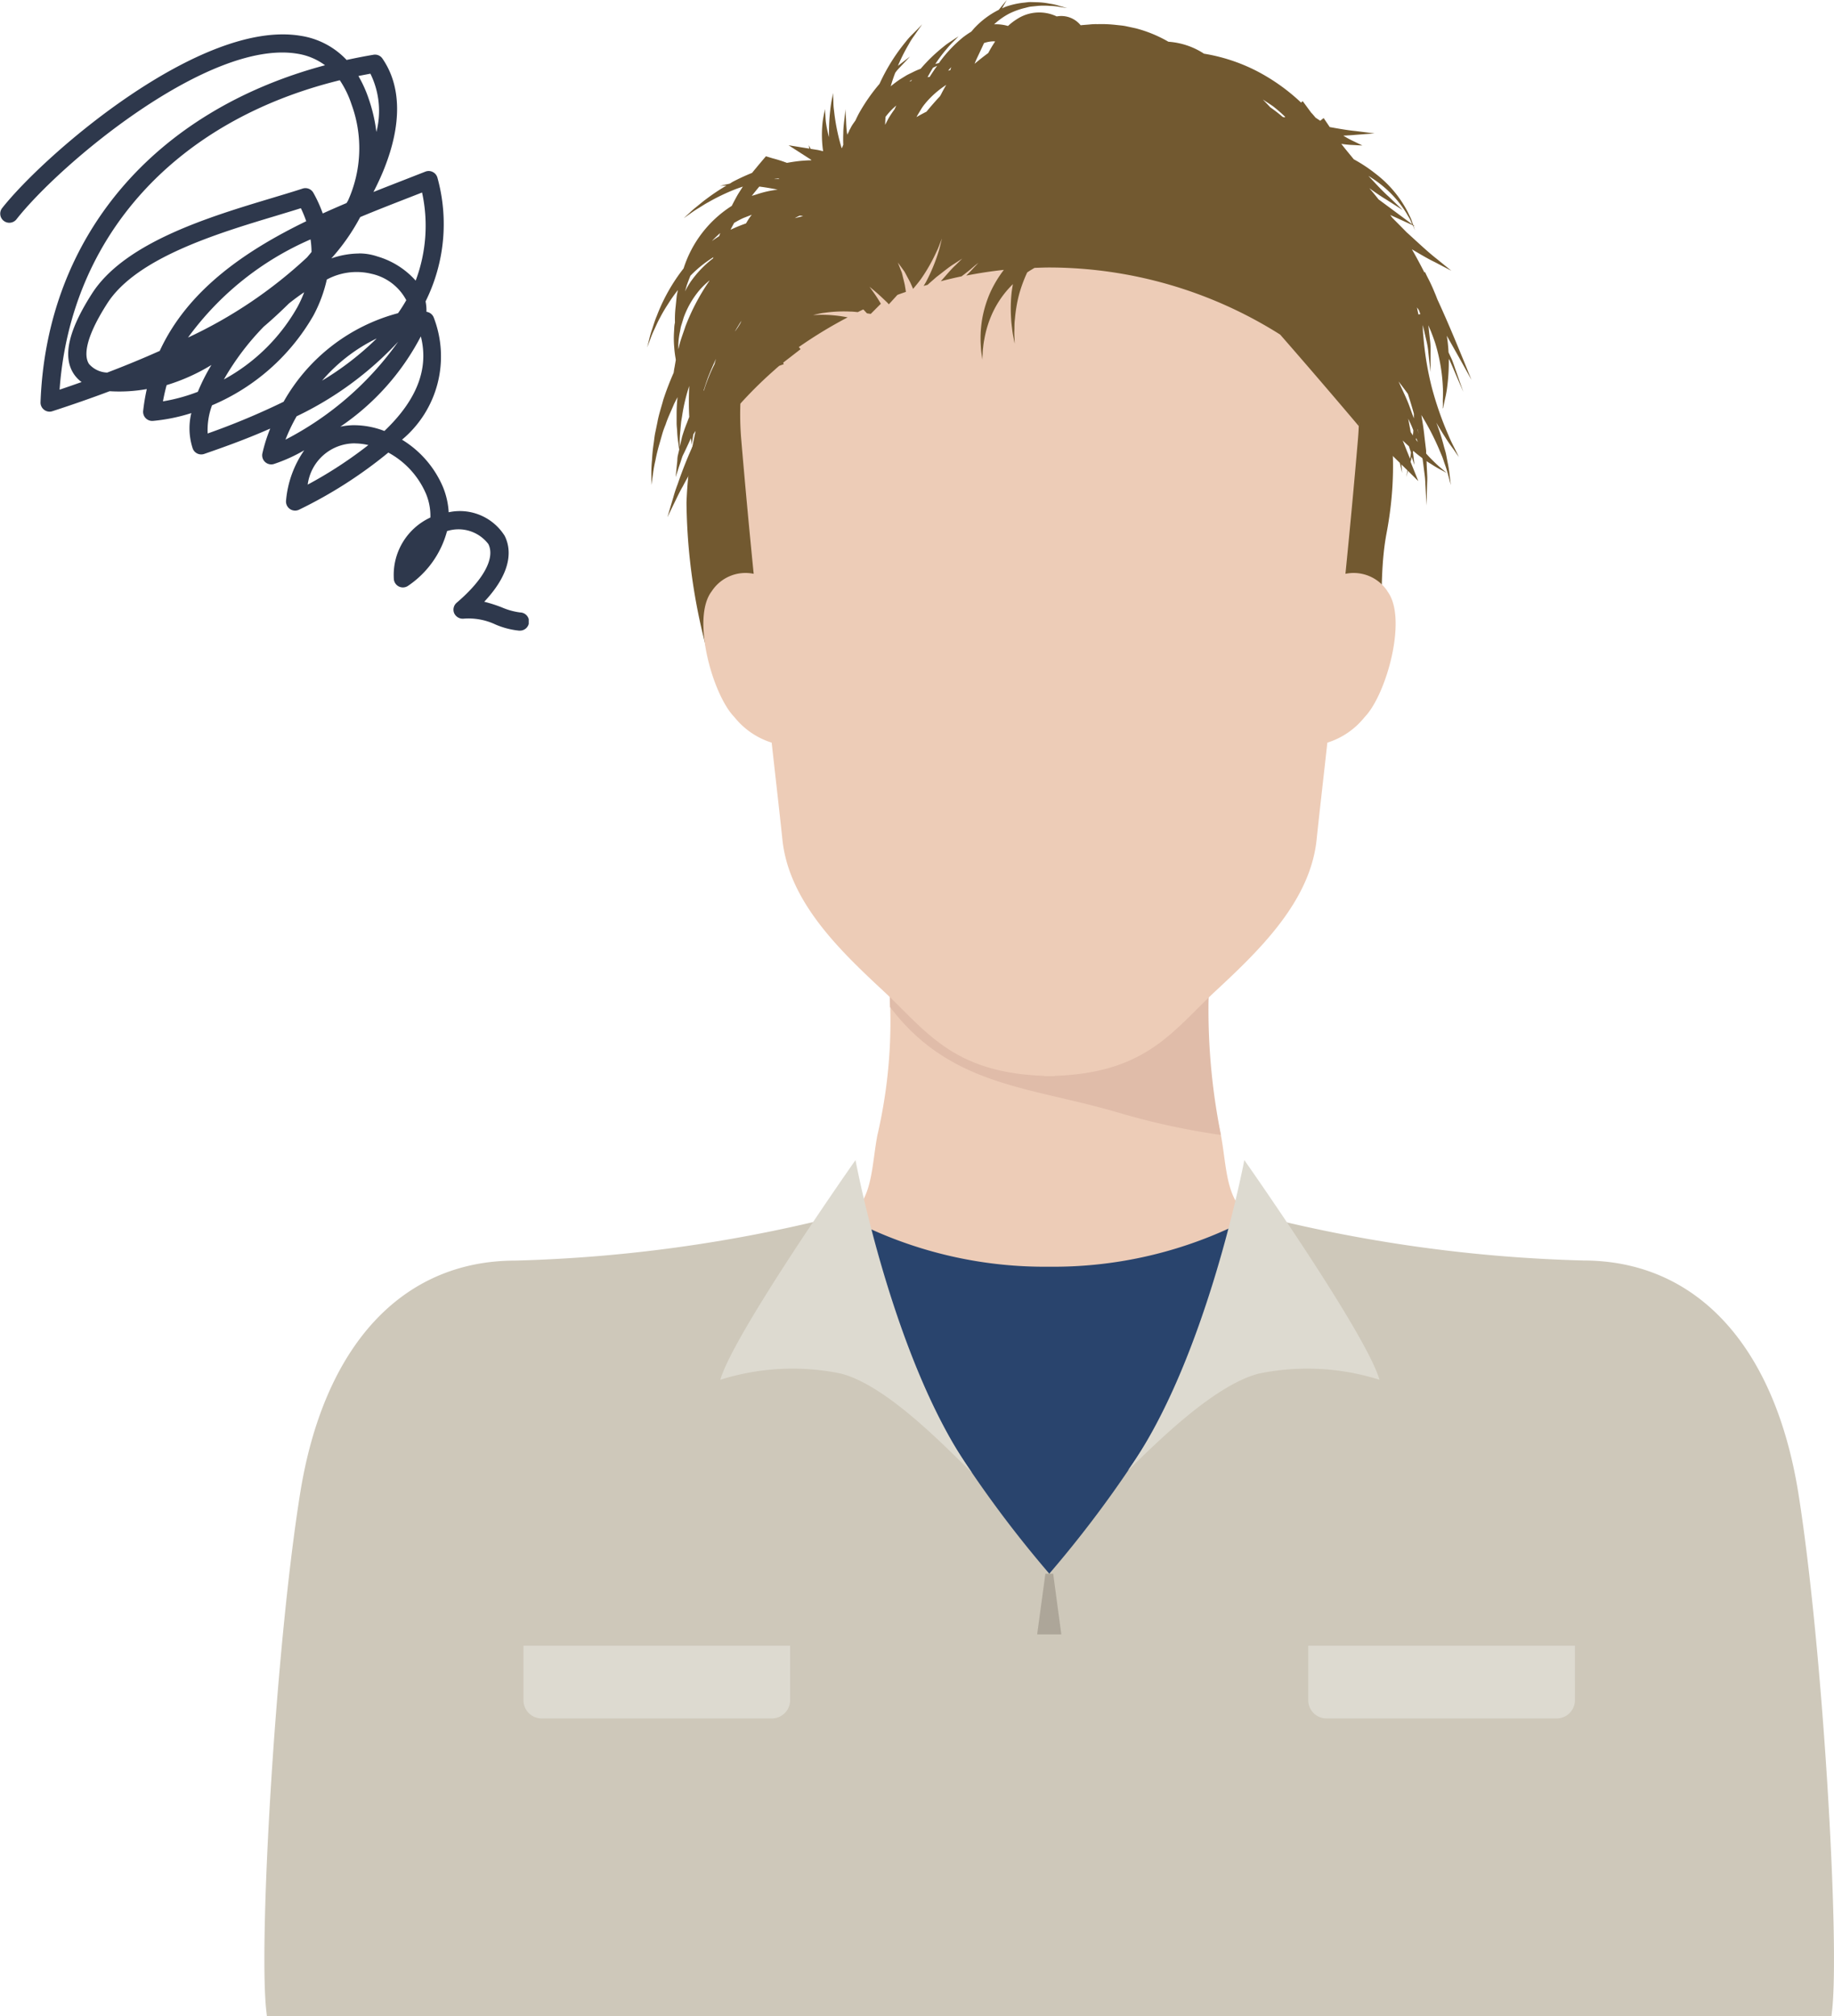 <svg xmlns="http://www.w3.org/2000/svg" xmlns:xlink="http://www.w3.org/1999/xlink" width="68.33" height="75.115" viewBox="0 0 68.33 75.115">
  <defs>
    <clipPath id="clip-path">
      <rect id="長方形_1559" data-name="長方形 1559" width="19.699" height="22.215" fill="none"/>
    </clipPath>
    <clipPath id="clip-path-2">
      <rect id="長方形_1621" data-name="長方形 1621" width="58.48" height="75.115" fill="none"/>
    </clipPath>
  </defs>
  <g id="case_illust2" transform="translate(-143 -1284.957)">
    <g id="グループ_1764" data-name="グループ 1764" transform="translate(143 1286.238)">
      <g id="グループ_1763" data-name="グループ 1763" clip-path="url(#clip-path)">
        <path id="パス_295" data-name="パス 295" d="M19.36,22.215h-.014a2.978,2.978,0,0,1-.885-.229,2.35,2.35,0,0,0-1.175-.219.352.352,0,0,1-.36-.193.339.339,0,0,1,.089-.4c1-.852,1.442-1.668,1.179-2.187a1.4,1.4,0,0,0-1.539-.481,3.559,3.559,0,0,1-1.441,2.031.339.339,0,0,1-.542-.273A2.354,2.354,0,0,1,16.035,18a2.131,2.131,0,0,0-.167-.892,3.166,3.166,0,0,0-1.4-1.528,16.7,16.7,0,0,1-3.319,2.125.339.339,0,0,1-.491-.342,3.868,3.868,0,0,1,.677-1.868,5.983,5.983,0,0,1-1.13.511.338.338,0,0,1-.428-.4,5.82,5.82,0,0,1,.291-.92c-.98.432-1.862.737-2.458.944a.338.338,0,0,1-.429-.2,2.4,2.4,0,0,1-.053-1.321A6.691,6.691,0,0,1,5.7,14.4a.339.339,0,0,1-.366-.375,7.788,7.788,0,0,1,.135-.811,5.809,5.809,0,0,1-1.384.08q-1.015.382-2.131.744a.331.331,0,0,1-.309-.051.339.339,0,0,1-.135-.283c.228-6.173,4.236-10.853,10.6-12.554A2.334,2.334,0,0,0,11.085.721C7.8.168,2.252,4.8.605,6.9a.339.339,0,0,1-.533-.418C1.658,4.466,7.481-.57,11.2.053a2.958,2.958,0,0,1,1.714.9q.492-.108,1-.194A.334.334,0,0,1,14.248.9c.707,1.024.729,2.447.061,4.115-.113.283-.246.569-.395.857.383-.153.762-.3,1.133-.445l.8-.313a.335.335,0,0,1,.279.014.34.34,0,0,1,.174.22,6.473,6.473,0,0,1-.444,4.6,1.824,1.824,0,0,1,.033.388h0a.338.338,0,0,1,.269.207A4.036,4.036,0,0,1,14.978,15.1,3.811,3.811,0,0,1,16.5,16.855a2.907,2.907,0,0,1,.217.949,1.971,1.971,0,0,1,2.085.877c.215.424.359,1.266-.761,2.457a5.258,5.258,0,0,1,.659.211,2.515,2.515,0,0,0,.68.188.338.338,0,0,1-.015.677m-6.146-6.977a1.765,1.765,0,0,0-1.755,1.537A15.775,15.775,0,0,0,13.724,15.3a2.315,2.315,0,0,0-.51-.061m-2.161-1.013a6.487,6.487,0,0,0-.417.873,11.766,11.766,0,0,0,4.2-3.651,12.535,12.535,0,0,1-3.78,2.778M7.9,13.819a2.649,2.649,0,0,0-.163,1.05,26.974,26.974,0,0,0,2.829-1.182,6.938,6.938,0,0,1,4.264-3.3q.167-.237.307-.484a1.932,1.932,0,0,0-1.3-.984,2.337,2.337,0,0,0-1.661.215,5.244,5.244,0,0,1-.5,1.342A7.9,7.9,0,0,1,7.9,13.819m5.307.742a3.142,3.142,0,0,1,1.114.215c1.216-1.159,1.664-2.327,1.358-3.524a9.188,9.188,0,0,1-3,3.364c.061-.014.124-.023.187-.033a2.73,2.73,0,0,1,.344-.023m-7-1.5c-.055.2-.1.4-.139.612a6.572,6.572,0,0,0,1.3-.356,7.078,7.078,0,0,1,.507-1,7.179,7.179,0,0,1-1.664.749M12.654,1.71c-6.1,1.5-10.021,5.8-10.434,11.527q.417-.141.82-.284a1.216,1.216,0,0,1-.279-.286c-.44-.641-.221-1.628.67-3.016C4.658,7.743,7.816,6.793,10.122,6.1c.416-.126.806-.241,1.153-.355a.338.338,0,0,1,.4.157,4.908,4.908,0,0,1,.35.77c.294-.134.591-.263.886-.388.018-.03.037-.06.054-.089A4.749,4.749,0,0,0,13.094,2.6a3.627,3.627,0,0,0-.44-.9m1.372,9.632A6.3,6.3,0,0,0,12,12.9a10.9,10.9,0,0,0,2.027-1.563M9.816,10.9a9.715,9.715,0,0,0-1.475,1.956,6.983,6.983,0,0,0,2.742-2.7,4.559,4.559,0,0,0,.25-.549c-.188.126-.378.266-.569.419-.31.305-.627.6-.948.872m1.395-4.423c-.279.089-.58.178-.893.274C8.112,7.411,5.093,8.32,4,10.017c-.94,1.464-.83,2.049-.681,2.265a.942.942,0,0,0,.675.318q1.031-.393,1.957-.808C6.989,9.54,9.11,8.077,11.409,6.961a4.227,4.227,0,0,0-.2-.486m.359,1.164a11.108,11.108,0,0,0-4.563,3.656A17.06,17.06,0,0,0,11.44,8.307c.056-.066.112-.132.167-.2a3.365,3.365,0,0,0-.037-.47m1.792.524a2.127,2.127,0,0,1,.7.113,3.055,3.055,0,0,1,1.425.9,5.812,5.812,0,0,0,.238-3.283l-.433.169c-.607.237-1.238.481-1.871.746a7.676,7.676,0,0,1-1.076,1.54,3.215,3.215,0,0,1,1.015-.182m-.006-6.612a4.568,4.568,0,0,1,.378.834,6.009,6.009,0,0,1,.291,1.25A3.14,3.14,0,0,0,13.8,1.464c-.15.029-.3.057-.447.087" transform="translate(0 0)" fill="#2e384c"/>
      </g>
    </g>
    <g id="グループ_1917" data-name="グループ 1917" transform="translate(152.85 1284.957)">
      <g id="グループ_1916" data-name="グループ 1916" clip-path="url(#clip-path-2)">
        <path id="パス_538" data-name="パス 538" d="M35.476,24.89a29.741,29.741,0,0,1,12,2.479c.6-1.7.205-3.511.572-5.447C49.929,11.989,40.356,5.756,33.23,7.588a7.729,7.729,0,0,0-1.279.478l-1.074.46c-5.227,2.276-8.7,6.366-8.913,12.262a21.964,21.964,0,0,0,1.169,6.839A28.617,28.617,0,0,1,35.476,24.89" transform="translate(-6.237 -2.065)" fill="#725930"/>
        <path id="パス_539" data-name="パス 539" d="M57.023,69.73c-.882-5.569-3.827-8.5-7.8-8.5A54.372,54.372,0,0,1,37.2,59.57c-1.324-.528-1.221-1.907-1.471-3.238a18.763,18.763,0,0,1-.295-6.925H23.223a18.723,18.723,0,0,1-.295,6.925c-.251,1.33-.147,2.71-1.471,3.238A54.345,54.345,0,0,1,9.435,61.226c-3.973,0-6.916,2.935-7.8,8.5S.091,86.34.387,88.924H58.274C58.568,86.34,57.9,75.3,57.023,69.73" transform="translate(-0.09 -14.034)" fill="#edccb7"/>
        <path id="パス_540" data-name="パス 540" d="M44.881,56.894a23.64,23.64,0,0,1-.452-5.47,10.78,10.78,0,0,1-5.948,2.546,10.788,10.788,0,0,1-5.949-2.546c0,.079.016.618.019.7,2.26,2.973,5.2,2.957,8.521,3.939a26.977,26.977,0,0,0,3.809.829" transform="translate(-9.241 -14.607)" fill="#e0bca9"/>
        <path id="パス_541" data-name="パス 541" d="M57.023,74.67c-.882-5.328-3.827-8.136-7.8-8.136A56.678,56.678,0,0,1,37.2,64.95a1.759,1.759,0,0,1-1.078-1.088,15.669,15.669,0,0,1-6.8,1.471,15.675,15.675,0,0,1-6.794-1.471,1.76,1.76,0,0,1-1.078,1.088A56.65,56.65,0,0,1,9.435,66.534c-3.973,0-6.916,2.808-7.8,8.136S.091,90.558.387,93.03H58.274C58.568,90.558,57.9,80,57.023,74.67" transform="translate(-0.09 -18.14)" fill="#29446d"/>
        <path id="パス_542" data-name="パス 542" d="M48.334,23.971a1.507,1.507,0,0,0-1.567-.652c.16-1.605.319-3.287.462-4.969A10.892,10.892,0,0,0,41.5,7.772c-1.661-.788-2.484-.929-5.552-.939H35.54c-3.068.01-3.89.15-5.552.939A10.89,10.89,0,0,0,24.259,18.35c.142,1.682.3,3.364.46,4.969a1.5,1.5,0,0,0-1.564.652c-.77,1,.039,3.865.843,4.683a2.882,2.882,0,0,0,1.391.955c.175,1.564.318,2.819.4,3.608.236,2.3,2.114,4.112,3.76,5.641,1.584,1.471,2.566,3.049,5.992,3.165v.009l.2,0,.2,0v-.009c3.426-.115,4.407-1.694,5.992-3.165,1.646-1.529,3.525-3.344,3.76-5.641.082-.788.226-2.044.4-3.608a2.872,2.872,0,0,0,1.391-.955c.8-.818,1.612-3.684.845-4.683" transform="translate(-6.489 -1.941)" fill="#edccb7"/>
        <path id="パス_543" data-name="パス 543" d="M57.157,73.61c-.877-5.526-3.8-8.7-8.023-8.7A54.845,54.845,0,0,1,37.2,63.274c-.064-.026-.126-.055-.183-.085a42.338,42.338,0,0,1-7.773,13.389,42.381,42.381,0,0,1-7.774-13.389,1.982,1.982,0,0,1-.183.085,54.823,54.823,0,0,1-11.937,1.64c-4.222,0-7.146,3.17-8.022,8.7C.412,79.352-.22,90.316.072,92.864l.022.2H58.386l.022-.2c.291-2.55-.342-13.514-1.251-19.254" transform="translate(0 -17.949)" fill="#cec8ba"/>
        <path id="パス_544" data-name="パス 544" d="M49.793,68.326a8.934,8.934,0,0,1,4.517.226c-.509-1.75-5.037-8.185-5.037-8.185s-1.4,7.452-4.34,11.567c.871-.831,3.118-3.145,4.861-3.608" transform="translate(-12.763 -17.147)" fill="#dddad0"/>
        <path id="パス_545" data-name="パス 545" d="M28.243,68.326a8.934,8.934,0,0,0-4.517.226c.509-1.75,5.037-8.185,5.037-8.185s1.4,7.53,4.34,11.646c-.871-.831-3.118-3.224-4.861-3.686" transform="translate(-6.739 -17.147)" fill="#dddad0"/>
        <path id="パス_546" data-name="パス 546" d="M64.258,87.67a.68.68,0,0,1-.677.677H55a.68.68,0,0,1-.678-.677V85.638h9.935Z" transform="translate(-15.43 -24.325)" fill="#dddad0"/>
        <path id="パス_547" data-name="パス 547" d="M23.418,87.67a.681.681,0,0,1-.678.677H14.16a.678.678,0,0,1-.677-.677V85.638h9.935Z" transform="translate(-3.83 -24.325)" fill="#dddad0"/>
        <path id="パス_548" data-name="パス 548" d="M41.113,84.151h-.9l.306-2.258h.291Z" transform="translate(-11.421 -23.261)" fill="#ada699"/>
        <path id="パス_549" data-name="パス 549" d="M49.575,15.2s.016-.077.044-.213.08-.33.107-.568a7.293,7.293,0,0,0,.06-1.05c.014.025.028.05.04.074.067.142.122.278.175.4.207.483.327.758.327.758s-.1-.283-.274-.78c-.045-.123-.088-.263-.147-.412l-.13-.281c-.009-.159-.022-.321-.044-.483-.007-.047-.014-.091-.023-.137.021.036.044.075.064.111.518.914.855,1.53.855,1.53s-.259-.652-.666-1.623c-.173-.412-.377-.883-.607-1.383-.032-.087-.066-.172-.1-.25a6.032,6.032,0,0,0-.255-.55c-.067-.132-.1-.208-.1-.208l-.023.016c-.147-.286-.3-.575-.467-.863.312.183.6.356.856.478l.614.321-.537-.437c-.327-.252-.727-.634-1.133-1-.18-.186-.364-.368-.534-.541l-.072-.1.838.382.009.019c.047.11.074.169.074.169l-.06-.175v0l.062.028-.069-.051c-.019-.052-.038-.112-.063-.184s-.079-.17-.126-.273a4.243,4.243,0,0,0-1.2-1.443,5.723,5.723,0,0,0-.823-.546c-.164-.2-.325-.393-.466-.576a3.361,3.361,0,0,0,.43.043l.357.019-.32-.155a3.275,3.275,0,0,1-.392-.213c.16-.007.314-.016.452-.029l.712-.054-.708-.088c-.273-.026-.608-.084-.957-.147l-.007-.005-.224-.331-.128.1-.173-.115c-.043-.05-.084-.1-.13-.152l-.035-.036-.315-.428-.06.054a7.293,7.293,0,0,0-1.7-1.2A6.632,6.632,0,0,0,40.666,2a2.765,2.765,0,0,0-1.326-.445,4.882,4.882,0,0,0-1.216-.5l-.38-.082C37.619.949,37.5.942,37.376.927A4.794,4.794,0,0,0,36.695.9a2.091,2.091,0,0,0-.3.013L36.12.935l-.05.006a.929.929,0,0,0-.891-.329A1.515,1.515,0,0,0,33.7.71a2.222,2.222,0,0,0-.337.258,1.577,1.577,0,0,0-.517-.062,2.618,2.618,0,0,1,.565-.4,2.767,2.767,0,0,1,.543-.2c.091-.02.178-.05.264-.06l.254-.026a2.727,2.727,0,0,1,.45,0,2.06,2.06,0,0,1,.348.035l.3.047-.3-.084a1.916,1.916,0,0,0-.347-.08,2.776,2.776,0,0,0-.462-.054L34.2.077c-.094,0-.188.019-.288.027a3.062,3.062,0,0,0-.615.14c-.054.019-.105.045-.157.068L33.318,0s-.116.141-.3.367a3.218,3.218,0,0,0-.871.641c-.054.054-.1.115-.154.173a3.023,3.023,0,0,0-.335.233,5.047,5.047,0,0,0-.813.858c-.019.025-.035.051-.053.076l-.136.036a5.473,5.473,0,0,1,.4-.535,4.754,4.754,0,0,1,.334-.36l.13-.135-.155.1c-.1.072-.251.155-.407.289a6.154,6.154,0,0,0-.85.82,2.373,2.373,0,0,0-.292.127c-.077.039-.16.075-.239.12l-.239.147a4.141,4.141,0,0,0-.344.258c.049-.171.105-.34.167-.5a1.187,1.187,0,0,1,.081-.107l.116-.124c.074-.078.137-.146.19-.2l.166-.178s-.07.053-.192.148c-.061.048-.137.105-.222.17-.013.01-.025.02-.038.029a6.709,6.709,0,0,1,.408-.81,2.543,2.543,0,0,1,.195-.307c.062-.089.116-.168.161-.231l.14-.2-.169.178-.2.2a2.706,2.706,0,0,0-.246.276,7.1,7.1,0,0,0-.974,1.564,6.885,6.885,0,0,0-.772,1.11c-.045.085-.087.17-.126.257-.043.061-.088.121-.127.184s-.062.116-.093.174l0-.034s-.006.026-.014.069c-.024.047-.049.094-.071.14,0-.018,0-.036-.007-.054-.039-.269-.032-.5-.047-.657s-.012-.251-.012-.251-.01.091-.025.25-.055.387-.057.663c-.005.13-.006.27,0,.418-.017.042-.034.084-.047.126A.081.081,0,0,1,27.16,5.5a7.663,7.663,0,0,1-.279-1.388c-.029-.195-.02-.358-.029-.473s-.007-.18-.007-.18-.011.064-.031.178a4.322,4.322,0,0,0-.074.474,7.145,7.145,0,0,0-.043,1,3.713,3.713,0,0,1-.107-.484c-.029-.168-.025-.311-.036-.411s-.01-.158-.01-.158-.011.057-.029.155-.052.241-.066.416a4.22,4.22,0,0,0,.026,1.005l-.19-.045-.276-.044c-.042-.084-.069-.133-.069-.133s.007.047.021.125l-.773-.125.842.541,0,.019c-.119,0-.241.011-.362.019-.178.017-.359.044-.541.077l-.042-.016A5.053,5.053,0,0,0,24.6,5.9l-.163-.049-.082-.026c-.026,0-.039.038-.06.055l-.221.262c-.083.1-.165.2-.248.3a7.926,7.926,0,0,0-.727.336L23,6.84c-.057.014-.112.028-.158.036l-.208.049.214-.01h.024a7.644,7.644,0,0,0-.741.493c-.137.1-.253.2-.359.285s-.2.164-.266.231l-.226.207.25-.176c.079-.057.176-.125.292-.194s.241-.156.387-.233a7.556,7.556,0,0,1,1.014-.484c.087-.032.174-.062.262-.092-.064.1-.129.2-.19.3-.079.137-.152.278-.223.418A4.311,4.311,0,0,0,21.277,10a6.777,6.777,0,0,0-1,1.773c-.072.169-.119.333-.166.474A3.766,3.766,0,0,0,20,12.62l-.081.325s.044-.114.119-.313a3.417,3.417,0,0,1,.147-.354c.063-.132.126-.287.215-.445a5.776,5.776,0,0,1,.294-.5,5.884,5.884,0,0,1,.371-.528h0c-.014.069-.029.14-.042.208-.016.14-.028.277-.042.41a4,4,0,0,0-.026.584c0,.021-.007.044-.011.065-.019.1-.016.2-.024.3a3.689,3.689,0,0,0,.006.544,3.951,3.951,0,0,0,.056.452c0,.012,0,.022.006.034-.015.094-.032.187-.047.276-.016.072-.024.139-.034.207-.147.335-.277.672-.384,1-.079.294-.173.569-.221.842-.028.134-.054.266-.081.392s-.038.251-.054.369a6.426,6.426,0,0,0-.067.649,4.529,4.529,0,0,0-.024.5c0,.277,0,.434,0,.434s.022-.155.062-.428a4.928,4.928,0,0,1,.089-.488,6.4,6.4,0,0,1,.151-.622q.048-.169.1-.351t.13-.367c.081-.254.208-.507.317-.773.041-.082.084-.164.127-.246a5.57,5.57,0,0,0-.035.663c0,.107,0,.209,0,.306s.013.189.019.275a3.748,3.748,0,0,0,.042.445c.014.11.026.2.037.263a.1.1,0,0,0-.006.022c-.016.074-.034.145-.049.213s-.014.135-.019.2c-.013.123-.024.23-.032.319-.019.174-.028.273-.028.273s.031-.095.084-.263c.026-.083.06-.184.1-.3.018-.057.037-.118.059-.183s.059-.126.089-.193c.064-.133.131-.277.2-.43a.567.567,0,0,1,.042-.08c0,.006,0,.014,0,.021.014.141.024.223.024.223s.013-.081.034-.222c.009-.047.019-.1.026-.164.028-.045.059-.089.088-.135-.014.137-.022.265-.028.389a15.707,15.707,0,0,0-.643,1.6,5.166,5.166,0,0,0-.165.5l-.117.392c-.062.216-.1.341-.1.341l.154-.32c.049-.1.109-.225.178-.366s.145-.3.242-.466c.128-.246.284-.516.457-.8v.006c.014.183.021.287.021.287s.014-.1.038-.285c0-.039.01-.084.017-.13.292-.464.63-.956.991-1.428a15.456,15.456,0,0,1,1.9-1.992c.057-.054.112-.1.168-.148l.17-.062-.024-.055.076-.059.308-.238.266-.207-.066-.078a16.737,16.737,0,0,1,1.819-1.106,4.923,4.923,0,0,0-.86-.095,3.065,3.065,0,0,0-.312.006l-.119,0,.116-.024c.074-.013.18-.044.309-.057a5.1,5.1,0,0,1,.962-.046c.093,0,.188.012.281.021.07-.034.137-.07.207-.1a.157.157,0,0,0,.019.019l.117.126c.047.008.1.014.14.021l.377-.378a4.87,4.87,0,0,0-.264-.412l-.157-.221s.084.069.208.173.284.254.444.408c.024.024.044.047.067.072l.319-.35c.1-.039.211-.076.317-.113-.013-.084-.026-.169-.042-.256-.021-.107-.05-.211-.074-.311-.011-.05-.024-.1-.035-.145l-.049-.123c-.06-.155-.1-.258-.1-.258s.067.09.165.226l.081.112c.024.042.047.087.072.133.049.094.107.195.157.3.032.071.063.141.092.21.1-.119.205-.243.3-.376A6.41,6.41,0,0,0,30.7,9.376c.074-.144.113-.271.15-.358l.055-.137s-.014.052-.037.143-.049.225-.1.377a6.483,6.483,0,0,1-.458,1.1c-.028.052-.06.1-.089.152.049-.015.1-.028.148-.042.1-.094.216-.19.327-.289.239-.18.464-.372.656-.488l.307-.2-.263.258c-.16.147-.344.373-.536.586.256-.067.512-.128.772-.182.062-.047.123-.092.178-.136.14-.106.248-.206.327-.271l.125-.1-.11.119c-.072.073-.168.188-.295.31l-.049.049q.691-.136,1.4-.213l-.009.013a4.409,4.409,0,0,0-.5.836,4.3,4.3,0,0,0-.284.909,4.229,4.229,0,0,0-.074.812c0,.117.007.226.013.321a2.345,2.345,0,0,0,.025.246l.029.212s0-.078.01-.213a1.938,1.938,0,0,1,.019-.242,2.722,2.722,0,0,1,.045-.311,4,4,0,0,1,.207-.746,3.642,3.642,0,0,1,.857-1.305c-.018.109-.037.216-.049.321a5.609,5.609,0,0,0-.017.971c.006.141.025.268.038.382s.029.211.046.291l.048.251s0-.092-.009-.256a2.425,2.425,0,0,1,0-.291c0-.113,0-.239.019-.376a5.355,5.355,0,0,1,.157-.919,5.288,5.288,0,0,1,.3-.811c.053-.035.105-.069.157-.1s.078-.048.117-.069c.178-.005.355-.014.536-.014a16.148,16.148,0,0,1,8.615,2.5c1.527,1.745,2.941,3.423,2.941,3.423s0-.056,0-.152l.4.4,0,.013c.011.044.021.091.029.132.011.077.021.15.031.219.019.137.037.258.05.357.028.2.044.314.044.314s.006-.116.015-.316c0-.039,0-.084.006-.13.082.285.13.446.13.446l-.123-.61,0-.07c0-.05,0-.105.006-.16l.929.914c.053.236.087.377.087.377s-.011-.119-.029-.32l.228.224c-.032.158-.049.246-.049.246s.024-.081.067-.229l.384.38-.289-.72c.015-.057.031-.116.044-.18.06.185.1.3.1.3s-.018-.183-.054-.477c0-.016.007-.034.011-.049.113.1.226.187.335.268.006.019.01.036.016.053.009.065.016.131.025.193.019.156.039.3.056.435s.017.261.025.373c.024.451.038.71.038.71s.007-.258.019-.712c0-.112.013-.238.007-.375s-.014-.284-.021-.442c0-.039,0-.081-.006-.122.053.037.107.073.158.1a4.085,4.085,0,0,0,.429.251l.165.091-.142-.122a4.425,4.425,0,0,1-.364-.329c-.084-.081-.172-.173-.26-.273l0-.105c-.021-.176-.044-.362-.066-.555-.025-.246-.066-.507-.113-.775a9.661,9.661,0,0,1,.65,1.247c.041.1.081.193.119.284s.064.18.092.263a4.463,4.463,0,0,1,.137.432c.064.245.1.384.1.384s-.017-.143-.047-.394a4.15,4.15,0,0,0-.072-.453c-.017-.088-.034-.18-.053-.279s-.052-.2-.08-.3a7.764,7.764,0,0,0-.288-.9c.116.2.231.389.336.551.138.226.278.4.364.528s.14.2.14.2l-.108-.218c-.064-.14-.173-.331-.273-.575a12.53,12.53,0,0,1-.629-1.806,11.42,11.42,0,0,1-.309-1.86,4.56,4.56,0,0,1-.026-.456c.049.193.088.378.128.548a2.9,2.9,0,0,1,.082.49c.016.147.031.276.043.382.024.213.038.334.038.334s0-.122,0-.336v-.387a3.024,3.024,0,0,0-.024-.5c-.019-.162-.037-.338-.059-.523v0c.089.2.173.419.248.639a6.6,6.6,0,0,1,.293,1.672c.016.236-.006.431,0,.569s-.007.218-.007.218M21.386,10.659c.044-.127.092-.256.144-.384a4.312,4.312,0,0,1,.509-.452c.112-.086.228-.164.344-.239,0,.014-.005.028-.008.042a3.94,3.94,0,0,0-.846.886,3.374,3.374,0,0,0-.2.347c.019-.066.039-.13.059-.2m.1,4.873c-.029.073-.057.145-.083.217a5.363,5.363,0,0,0-.185.527q-.046.2-.089.379c0-.052,0-.112,0-.183a4.106,4.106,0,0,1,.026-.441c.006-.084.015-.173.024-.268s.031-.193.046-.3a6.729,6.729,0,0,1,.261-1.085c-.019.415-.019.812,0,1.151m-.133-3.4c-.089.282-.2.543-.253.807-.008.027-.014.052-.021.079,0-.067,0-.136,0-.21a2.908,2.908,0,0,1,.053-.415c.021-.089.029-.184.059-.275s.057-.185.086-.281a3.368,3.368,0,0,1,.612-1.05,3.216,3.216,0,0,1,.347-.331v.012l-.014.019a8.034,8.034,0,0,0-.867,1.645m1.071,1.441a6.216,6.216,0,0,0-.288.668c-.038.1-.072.2-.1.3a.287.287,0,0,0-.022.029c.052-.167.107-.334.166-.5.094-.243.2-.48.3-.7-.019.069-.039.138-.056.207M22.6,8.8c-.091.057-.18.117-.268.182a3.824,3.824,0,0,1,.311-.3c-.014.039-.029.078-.042.117m.569-.5a3.481,3.481,0,0,1,.33-.175L23.818,8c-.042.053-.081.106-.116.159s-.066.11-.1.165a5.606,5.606,0,0,0-.576.236c.044-.089.092-.178.141-.267m.2,3.846c-.06.067-.119.139-.18.215.077-.135.158-.268.243-.4-.024.067-.044.129-.063.187m.463-.484-.13.128c-.054.052-.112.11-.169.172.039-.077.082-.159.129-.245.069-.05.137-.1.205-.141-.013.029-.024.057-.035.086m.218-4.432c-.074.027-.152.047-.231.072.094-.118.186-.233.281-.346.221.028.452.066.684.115a3.825,3.825,0,0,0-.735.16m.616-.56.144-.016.024.012.019.009-.186,0M25.693,8.06l-.267.065h-.005l.077-.041c.038-.019.075-.036.113-.052.041.005.079.012.117.019l-.035.009m3.436-3.978c-.077.105-.148.213-.214.322-.043.082-.088.165-.128.248,0-.1.007-.2.014-.3a3.086,3.086,0,0,1,.239-.275c.052-.051.107-.1.163-.144-.026.052-.049.1-.073.154m.621-1.066c-.021.006-.042.011-.062.018a.11.11,0,0,1,.014-.012c.028-.023.059-.041.087-.06l-.038.054m.82-.5c.053-.025.1-.048.151-.068-.1.136-.19.273-.279.412l-.078.011c.066-.122.135-.241.205-.355m.306.983c-.016.028-.031.052-.045.078-.173.185-.341.379-.506.578-.132.067-.256.134-.367.2l0-.009c.055-.1.114-.193.173-.291s.117-.168.183-.248a3.5,3.5,0,0,1,.748-.65q-.106.179-.188.343m.339-.895-.081.025.054-.067.062-.065c-.014.037-.022.072-.035.107m1.411-.633c-.168.125-.337.256-.506.4.019-.049.039-.1.059-.147.1-.212.2-.42.292-.626a1.155,1.155,0,0,1,.347-.064.524.524,0,0,1,.068.005c-.1.148-.185.294-.26.435M43.68,4.376l-.083-.02a5.329,5.329,0,0,0-.436-.34c-.01-.009-.021-.015-.031-.023-.084-.092-.176-.188-.273-.285l.047.03c.11.074.226.145.338.225a5.5,5.5,0,0,1,.447.389l-.018.016.009.009M46.943,6.65a4.126,4.126,0,0,1,1.27,1.3c.053.1.112.179.147.259.024.057.044.1.064.149L47.17,7.429q-.171-.216-.344-.417c.228.163.443.311.636.426l.608.389-.521-.5c-.227-.2-.485-.483-.757-.775.051.032.1.063.151.1m-.485,8.825c0-.1,0-.224.009-.357.029.066.062.135.089.2l.028.077Zm.268-2.275-.052.039c-.022-.088-.044-.174-.069-.261.041.05.084.1.125.151l0,.071m.021-.015,0-.029.011.016Zm.247,1.931v-.007l0,.006Zm-.1-.762c-.035-.221-.074-.445-.12-.672a2.171,2.171,0,0,1,.157.2c.078.1.159.218.241.345ZM48.346,17.1l-.277-.689c.076.073.152.145.23.214v0c.029.084.054.163.078.235-.01.084-.021.165-.032.238m.107-.935,0,.061c-.029-.042-.057-.083-.085-.125-.028-.158-.059-.326-.094-.5.059.125.12.244.165.363.01.024.017.044.026.067,0,.044-.006.089-.008.132m.026-.581-.047-.127c-.059-.158-.113-.324-.182-.492s-.15-.336-.229-.51c-.037-.078-.072-.158-.109-.238.119.153.235.307.347.462.082.252.157.5.223.74,0,.057,0,.11,0,.166m.079.8c0-.021.007-.041.01-.062.005.014.012.03.016.044.016.037.028.072.042.108-.023-.03-.045-.061-.069-.09m.06-.374a.135.135,0,0,1,0-.022c.012.058.026.117.038.173-.014-.049-.026-.1-.041-.151m.029-4.294c0-.007,0-.014,0-.021-.014-.079-.034-.159-.05-.238.025.034.049.067.072.1.02.051.039.1.055.151Z" transform="translate(-5.658)" fill="#725930"/>
      </g>
    </g>
  </g>
</svg>
